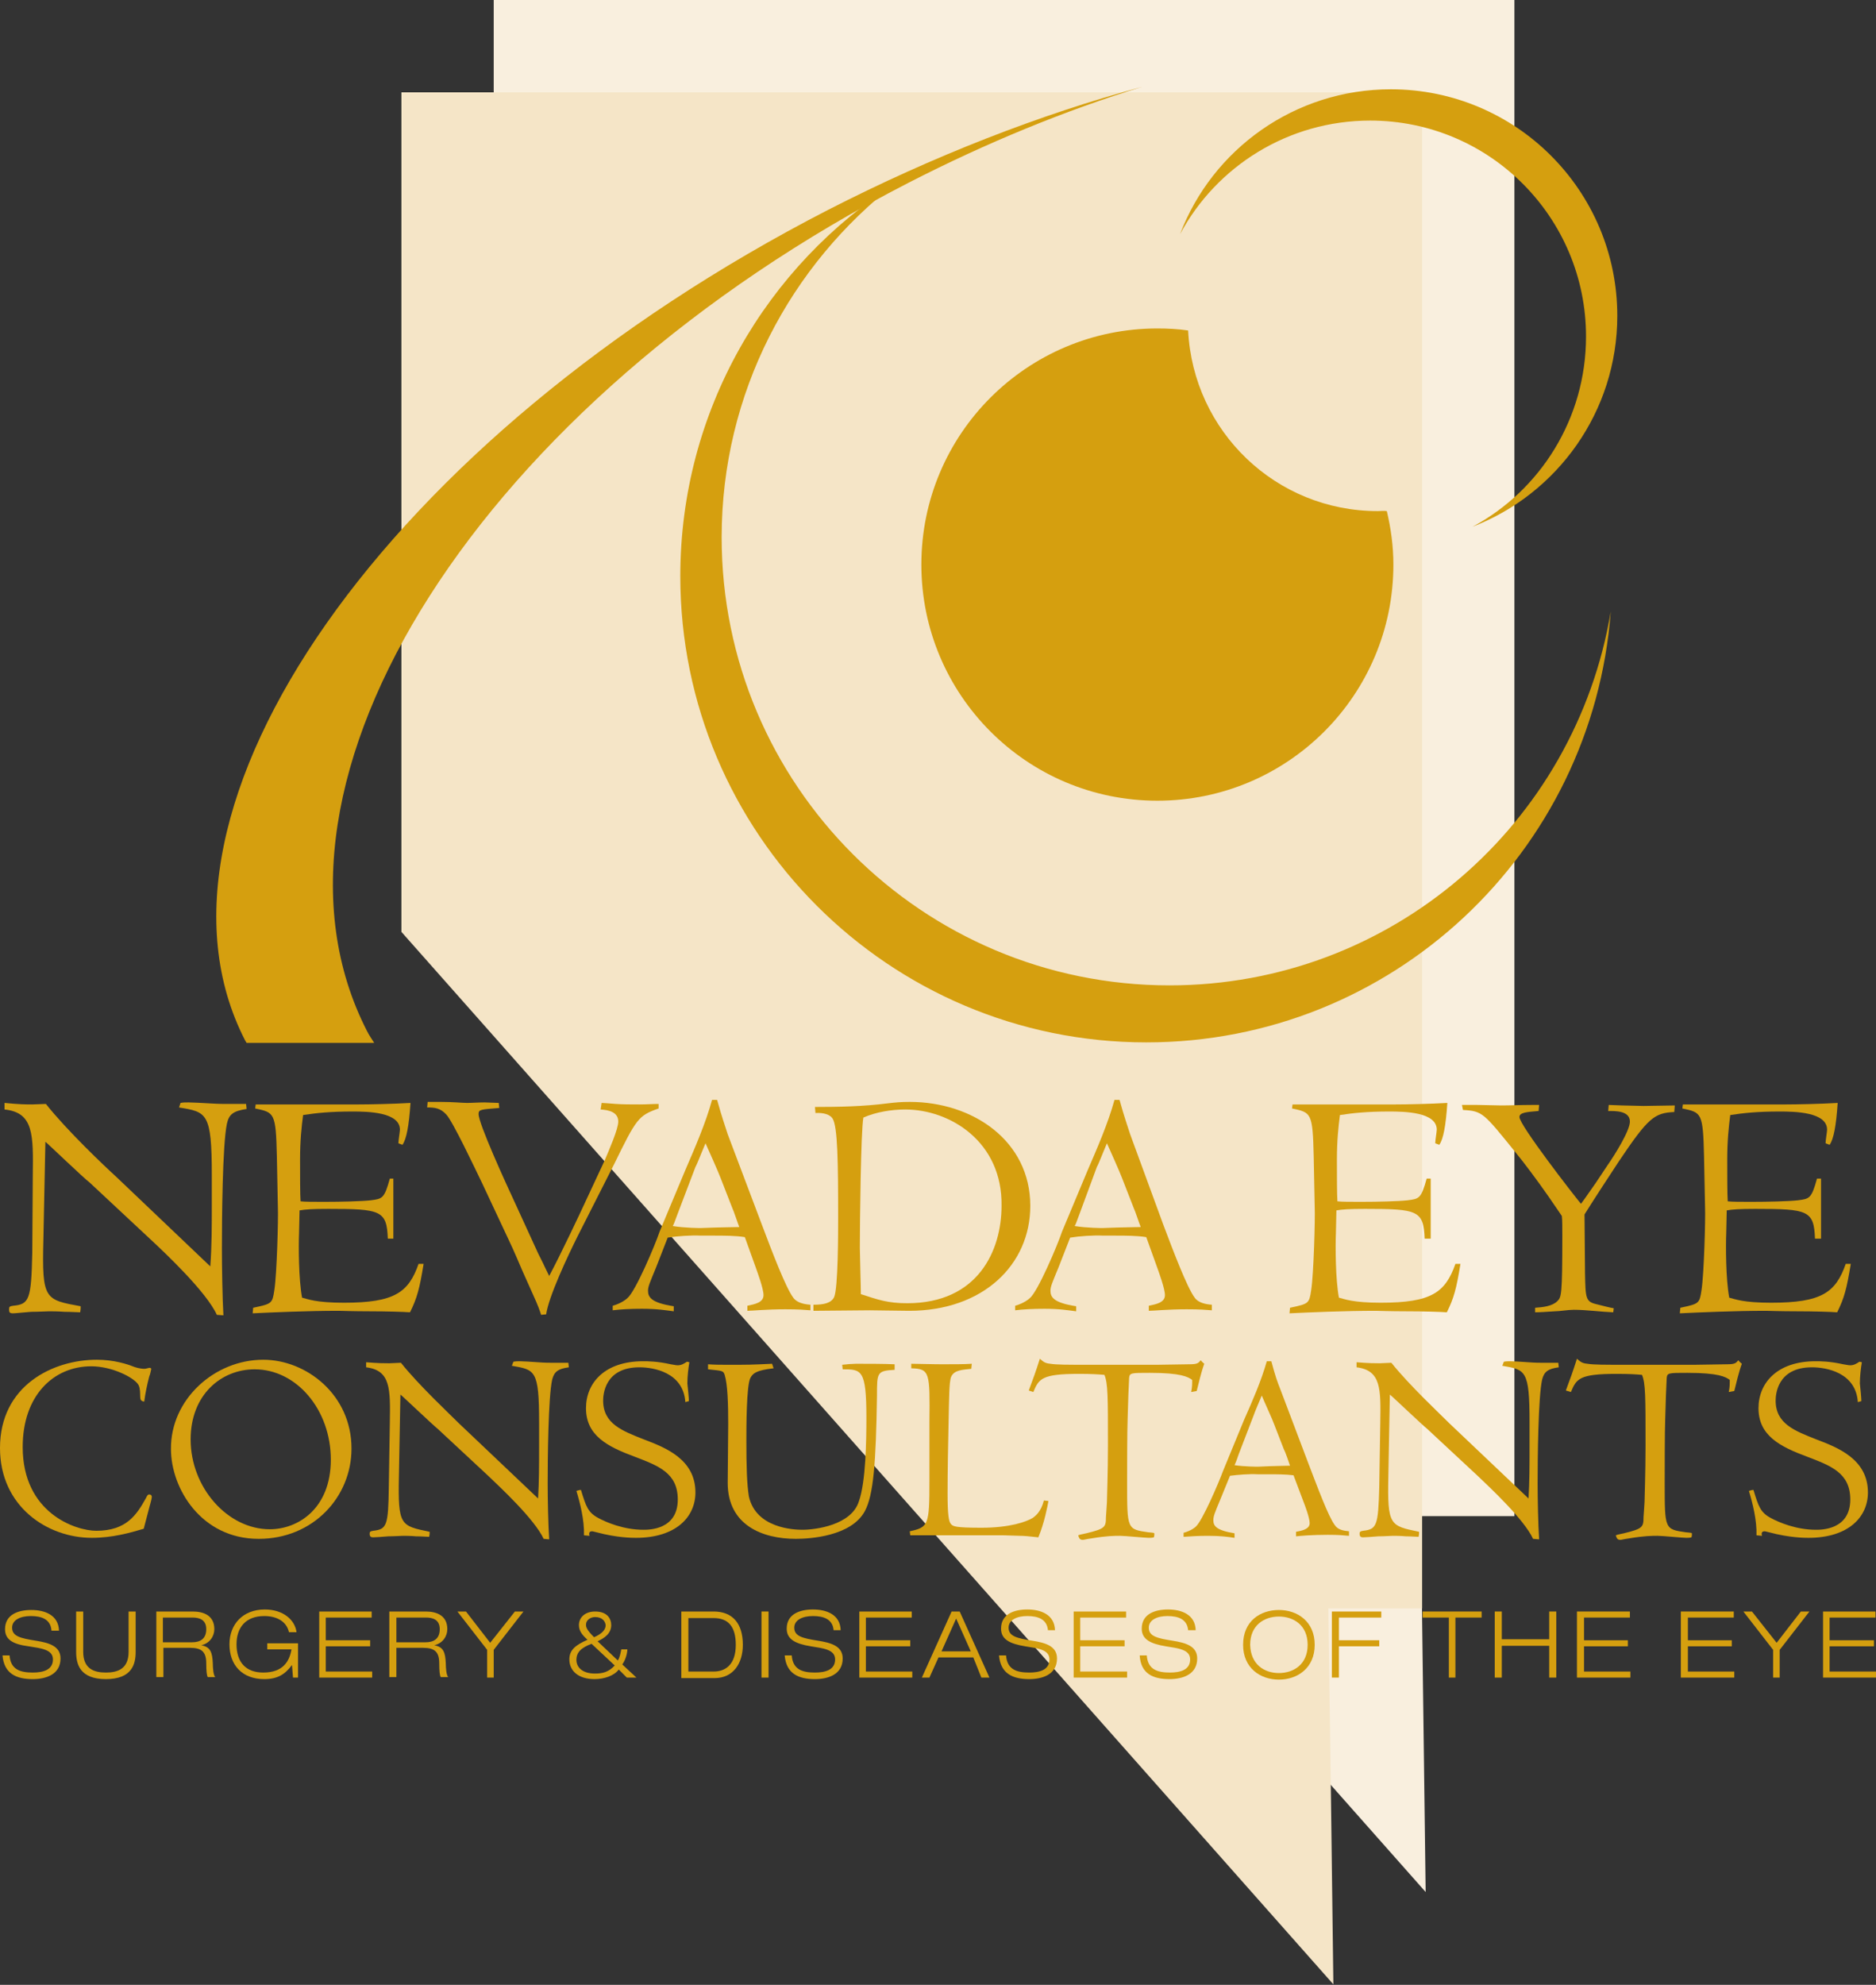 <?xml version="1.0" encoding="utf-8" ?><svg enable-background="new 0 0 372 393.4" height="393.4" viewBox="0 0 372 393.4" width="372" xmlns="http://www.w3.org/2000/svg" xmlns:xlink="http://www.w3.org/1999/xlink"><rect x="0" y="0" width="372" height="393.4" fill="#333333" stroke="none"/><clipPath id="a"><path d="m97.9 0h202.4v375.1h-202.4z"/></clipPath><clipPath id="b"><path d="m79.6 18.3h202.4v375.1h-202.4z"/></clipPath><path clip-path="url(#a)" d="m300.4 0h-202.5v166.4l184.8 208.6c-.8-63.7-.8-57.9-.9-74.5h18.5v-300.5z" fill="#f9efde"/><path clip-path="url(#b)" d="m282 18.3h-202.4v166.4l184.8 208.6c-.8-63.7-.8-57.9-1-74.5h18.6z" fill="#f5e5c7"/><g fill="#d59f0f"><path d="m231.9 195.3c-49 0-88.8-39.7-88.8-88.8 0-28.6 13.6-54 34.7-70.3-25.8 16.4-42.9 45.2-42.9 78 0 51 41.4 92.4 92.4 92.4 48.7 0 88.5-37.6 92.1-85.4-7 42.1-43.5 74.1-87.5 74.1"/><path d="m275.8 17.7c-19.1 0-35.4 11.9-41.8 28.7 7.2-13.4 21.4-22.5 37.7-22.5 23.7 0 42.8 19.2 42.8 42.8 0 16.3-9.1 30.5-22.5 37.7 16.8-6.5 28.7-22.8 28.7-41.8 0-24.8-20.1-44.9-44.9-44.9"/><path d="m72.8 204.4c-25.4-49.4 22.7-124.7 107.4-168.2 15.4-7.9 31-14.3 46.3-19-20.3 5.5-41.4 13.7-62.3 24.4-87.5 45-139.2 118.7-115.6 164.6.1.2.2.3.3.5h25.3c-.5-.8-1-1.5-1.4-2.3"/><path d="m273.2 101.3c-20.2 0-36.6-15.8-37.6-35.8-2-.3-4.1-.4-6.1-.4-25.8 0-46.8 20.9-46.8 46.8 0 25.8 20.9 46.8 46.8 46.8 25.8 0 46.8-20.9 46.8-46.8 0-3.7-.5-7.2-1.3-10.6-.6-.1-1.2 0-1.8 0"/><path d="m17.8 234.4c-1.1-.8-8.6-8-8.8-8.1l-.4 19.5c-.3 11.8.3 11.8 7.4 13.1 0 .5 0 .6-.1 1.2-.5 0-1.8-.1-3.1-.1-1.3-.1-2.6-.1-3.1-.1s-2 .1-3.5.1c-1.5.1-3.1.3-3.6.3-.7 0-.8-.2-.8-.8 0-.5.1-.6.8-.7 3.2-.3 3.6-1.2 3.8-10.5l.1-15.3c.1-8.1.2-12.5-5.6-13.1v-1.3c3 .3 4.3.3 5.5.3l2.7-.1c4.2 5.3 11.7 12.4 13.9 14.4l18.7 17.8c.3-4 .3-8 .3-12v-6.1c0-12.4-1-12.5-6.5-13.4l.3-.9c.5-.1 1-.1 1.6-.1s2.7.1 4.3.2 2.7.1 3.1.1h4l.1 1c-2.7.4-3.5 1.1-3.9 2.9-.9 4.2-1 19.2-1 24.7 0 3.6.1 9.8.3 13.3l-1.3-.1c-2.1-4.6-10.4-12.4-13.2-15z"/><path d="m78 245.5h-1.1c-.2-5.6-1.4-5.9-11.8-5.9-3.2 0-4.5.1-5.7.3l-.1 4.5c-.1 2.5-.1 9.1.6 12.8 1.2.3 2.8 1 8.3 1 10 0 12.8-2 14.8-7.7h1c-.8 4.9-1.3 6.8-2.7 9.6-1.2-.1-4.8-.2-7.9-.2-3.2 0-6.1-.1-6.2-.1-6.1 0-13 .3-17.1.5l.1-1.1c3.7-.8 3.8-.8 4.2-3.5.5-3.2.8-14.2.7-16.4l-.2-10.1c-.2-8.7-.5-8.7-4.3-9.5l.1-.8h20.4c2.2 0 6.9-.1 10.3-.3-.3 4.5-.8 7.2-1.6 8.3l-.8-.3c0-.6.3-2.3.3-2.7 0-3.5-6.4-3.6-9.4-3.6-4.4 0-7.2.3-9.8.7-.3 2.3-.6 5.1-.6 8.8 0 2.7 0 7.2.1 8.3.8.1 2.6.1 4.7.1 3.3 0 7.4-.1 9.2-.3 2.3-.3 2.7-.3 3.8-4.3h.7z"/><path d="m119.9 230c.8-1.9 2.7-6.2 2.7-7.7 0-1.9-1.9-2.3-3.5-2.4l.2-1.3c.4 0 1.4.1 2.8.2s3.1.1 4.7.1 2.5-.1 3.8-.1v.9c-4 1.4-4.4 2-8.8 11l-7.2 14.2c-2.1 4.2-5.8 12.1-6.3 15.6l-1 .1c-.3-.9-.5-1.6-1.6-4l-2.1-4.7c-.7-1.6-1.6-3.8-2.7-6.1l-5.3-11.3c-1.5-3.1-5.8-12.2-7.1-13.6-1.2-1.3-2.3-1.4-3.8-1.4l.1-1.1h2.6c2.5 0 4.2.2 5.2.2s2.3-.1 3.5-.1l2.8.1.1 1c-3.7.3-4.1.3-4.1 1.2 0 1.9 5.3 13.5 7.4 18l4.4 9.6.9 1.8c.2.4.6 1.3 1.3 2.7 2.3-4.3 6.3-12.8 6.8-13.9z"/><path d="m151.1 242.8c2 5.3 4.7 12.4 6.2 14.4.7 1 2.1 1.3 3.4 1.4v1.1c-1.3-.1-2.3-.2-5-.2-3.8 0-6.5.3-7.5.3v-1c1.4-.3 3.2-.6 3.2-2.1 0-1.3-1.2-4.5-1.4-5.1l-2.3-6.4c-1.8-.3-4.2-.3-6-.3h-2.7c-2-.1-4.8.1-6.6.4l-2.3 5.9c-1.2 2.9-1.6 3.8-1.6 4.6 0 1.3.6 2.4 5.1 3.1v1c-1.6-.2-3.2-.5-6.3-.5-2.3 0-4.2.1-5.8.3v-.9c1.8-.5 2.8-1.4 2.9-1.5 1.6-1.3 5.5-10.5 6.4-13.2l5.1-12.2c1.9-4.4 4-9.2 5.3-13.9h1c1 3.6 1.5 4.9 2.1 6.8zm-16.7-2.3c-.7 1.8-.7 2-1 2.5 2.4.4 5.5.4 5.5.4l2.9-.1c.6 0 3.7-.1 4.8-.1-.3-.7-1.1-3.2-1.4-3.8l-2.3-5.9c-.4-1.1-2.5-5.8-3-6.9-.7 1.6-1.6 4-2 4.7z"/><path d="m180.3 259.8c-1.3 0-6.7-.1-7.8-.1-1.8 0-9.6.1-11.2.1v-1.2c2 0 3.5-.3 4.1-1.5.8-1.8.8-12.8.8-15.8 0-11-.1-18-1.1-19.6-.5-.8-1.8-1.2-3.4-1.1l-.1-1.2c4.8 0 9.6-.1 14.3-.7 1.7-.2 2.7-.3 4.5-.3 12.5 0 23.9 7.7 23.9 20.6 0 11.7-9.4 20.8-24 20.8m-.8-39.9c-2.7 0-5.8.5-8.3 1.6-.5 2.7-.7 20.9-.7 25.8 0 1.3.2 7.7.2 9.2 3.4 1.1 5.3 1.8 9.2 1.8 14 0 18.7-10.4 18.7-19.3.2-12.7-10.2-19.1-19.1-19.1"/><path d="m230.7 242.8c2 5.3 4.7 12.4 6.2 14.4.7 1 2.1 1.3 3.4 1.4v1.1c-1.3-.1-2.3-.2-5-.2-3.8 0-6.5.3-7.5.3v-1c1.4-.3 3.2-.6 3.2-2.1 0-1.3-1.2-4.5-1.4-5.1l-2.3-6.4c-1.8-.3-4.2-.3-6-.3h-2.5c-2-.1-4.8.1-6.6.4l-2.3 5.9c-1.2 2.9-1.6 3.8-1.6 4.6 0 1.3.6 2.4 5.1 3.1v1c-1.6-.2-3.2-.5-6.3-.5-2.3 0-4.2.1-5.8.3v-.9c1.8-.5 2.8-1.4 2.9-1.5 1.6-1.3 5.5-10.5 6.4-13.2l5.1-12.2c1.9-4.4 4-9.2 5.3-13.9h1c1 3.6 1.5 4.9 2.1 6.8zm-16.6-2.3c-.7 1.8-.7 2-1 2.5 2.4.4 5.5.4 5.5.4l2.9-.1c.6 0 3.7-.1 4.7-.1-.3-.7-1.1-3.2-1.4-3.8l-2.3-5.9c-.4-1.1-2.5-5.8-3-6.9-.7 1.6-1.6 4-2 4.7z"/><path d="m283.6 245.5h-1.1c-.2-5.6-1.4-5.9-11.8-5.9-3.2 0-4.5.1-5.7.3l-.1 4.5c-.1 2.5-.1 9.1.6 12.8 1.2.3 2.8 1 8.3 1 10 0 12.8-2 14.8-7.7h1c-.8 4.9-1.3 6.8-2.7 9.6-1.2-.1-4.8-.2-7.9-.2-3.2 0-6.1-.1-6.2-.1-6 0-13 .3-17.1.5l.1-1.1c3.7-.8 3.8-.8 4.2-3.5.5-3.2.8-14.2.7-16.4l-.2-10.1c-.2-8.7-.5-8.7-4.3-9.5l.1-.8h20.4c2.2 0 6.9-.1 10.3-.3-.3 4.5-.8 7.2-1.6 8.3l-.8-.3c0-.6.3-2.3.3-2.7 0-3.5-6.4-3.6-9.4-3.6-4.4 0-7.2.3-9.8.7-.3 2.3-.6 5.1-.6 8.8 0 2.7 0 7.2.1 8.3.8.1 2.6.1 4.7.1 3.3 0 7.4-.1 9.2-.3 2.3-.3 2.7-.3 3.8-4.3h.8v11.9z"/><path d="m318.8 230.9c1.4-2 4.4-6.8 4.4-8.6 0-2.2-3-2.1-4.3-2.1l.1-1.2 2.7.1c.7 0 3.6.1 4.2.1.9 0 5.3-.1 6.2-.1l-.1 1.3c-3.9.2-5.1 1-11 9.8-2.3 3.5-4.6 7-6.8 10.5l.1 11.6c.1 5 .1 5.7 2.3 6.2 1.2.3 2.7.7 3.4.8l-.1.8c-2.5-.1-5.4-.5-7.8-.5-1.2 0-2.8.3-3.8.3-1.6.1-3 .2-3.9.2v-.9c1.5-.1 3.4-.3 4.4-1.3.8-.8 1-1 1-13 0-1.7 0-3.2-.1-3.9l-2.6-3.8c-2.3-3.3-5-6.9-6.5-8.7-6.4-7.9-6.6-8.3-10.5-8.5l-.2-1h3.1c.7 0 4 .1 4.7.1 1.8 0 3.8-.1 6-.1h1.5l-.1 1.2c-2.4.2-3.8.3-3.8 1.2 0 1.6 10.7 15.4 12.2 17.2.6-.8.8-1.1 2.9-4.1z"/><path d="m361 245.5h-1.1c-.2-5.6-1.4-5.9-11.8-5.9-3.2 0-4.5.1-5.7.3l-.1 4.5c-.1 2.5-.1 9.1.6 12.8 1.2.3 2.8 1 8.3 1 10 0 12.8-2 14.8-7.7h1c-.8 4.9-1.3 6.8-2.7 9.6-1.2-.1-4.7-.2-7.9-.2s-6.1-.1-6.2-.1c-6 0-13 .3-17.1.5l.1-1.1c3.7-.8 3.8-.8 4.2-3.5.5-3.2.8-14.2.7-16.4l-.2-10.1c-.2-8.7-.5-8.7-4.3-9.5l.1-.8h20.4c2.2 0 6.9-.1 10.3-.3-.3 4.5-.8 7.2-1.6 8.3l-.8-.3c0-.6.3-2.3.3-2.7 0-3.5-6.4-3.6-9.4-3.6-4.4 0-7.2.3-9.8.7-.3 2.3-.6 5.1-.6 8.8 0 2.7 0 7.2.1 8.3.8.1 2.6.1 4.7.1 3.3 0 7.4-.1 9.2-.3 2.3-.3 2.7-.3 3.8-4.3h.8v11.9z"/><path d="m28.5 303c-2.7.8-6.2 1.8-10.3 1.8-8.8 0-18.2-6.2-18.2-17.8 0-12.4 10.5-17.5 19.2-17.5 3.4 0 6.1.9 7.1 1.3.5.2 1.4.5 2.4.5.2 0 .8-.2 1-.2s.3.2.3.2c0 .1-.3 1.4-.4 1.5-.4 1.5-.8 3.4-1 5-.7-.1-.8-.4-.8-1.1 0-1.5-.2-2-.4-2.3-.9-1.4-5.2-3.6-9.3-3.6-7.5 0-13.6 5.8-13.6 16 0 13.1 10.5 16.6 14.6 16.6 6 0 8-3.2 9.8-6.4.3-.6.4-.8.7-.8.2 0 .5.1.5.5s-.4 1.7-.5 2.1z"/><path d="m52.2 269.5c8.5 0 17.5 6.9 17.5 17.6 0 9.6-7.6 17.9-18.4 17.9-11.4 0-17.4-10-17.4-17.8-.1-9.8 8.6-17.7 18.3-17.7m1.3 33.6c5.6 0 12.1-4.1 12.1-13.8 0-9.9-6.8-17.9-15.1-17.9-6.6 0-12.7 5-12.7 13.9 0 9.5 7.3 17.8 15.7 17.8"/><path d="m86.8 283.2c-.9-.7-7.2-6.7-7.4-6.8l-.3 16.2c-.2 9.8.3 9.8 6.1 11 0 .4 0 .5-.1 1-.4 0-1.5-.1-2.6-.1-1.1-.1-2.2-.1-2.6-.1s-1.7.1-2.9.1c-1.2.1-2.6.2-3 .2-.5 0-.7-.2-.7-.7 0-.4.1-.5.7-.6 2.7-.3 3-1 3.1-8.7l.2-12.7c.1-6.7.2-10.4-4.7-11v-1c2.5.2 3.6.2 4.6.2l2.3-.1c3.5 4.4 9.8 10.3 11.6 12.1l15.6 14.8c.2-3.3.2-6.7.2-10v-5.1c0-10.4-.8-10.4-5.4-11.2l.3-.8c.4-.1.9-.1 1.3-.1.5 0 2.3.1 3.6.2s2.2.1 2.6.1h3.4l.1.9c-2.2.3-2.9.9-3.3 2.4-.8 3.5-.9 16-.9 20.6 0 3 .1 8.2.3 11.1l-1.1-.1c-1.8-3.9-8.7-10.3-11-12.5z"/><path d="m135.9 277.9c-.4-5.9-6.3-6.9-9.1-6.9-7 0-7.2 5.6-7.2 6.6 0 4.6 3.8 6 8.1 7.7 4.2 1.6 10.2 3.9 10.2 10.5 0 4.9-3.9 9-11.8 9-.7 0-3.7 0-7.8-1.1-.5-.1-.7-.2-.9-.2-.7 0-.6.6-.5.9l-1.1-.1c.1-3-.8-6.5-1.5-8.8.4-.1.5-.2.9-.2 1 3.3 1.4 4.5 3.5 5.6 1.5.8 4.9 2.3 8.9 2.3 1.1 0 6.8 0 6.8-6 0-5.3-3.9-6.7-8.6-8.5-5.4-2-9.6-4.2-9.6-9.6 0-5 3.7-9.3 11.3-9.3 1 0 2.8 0 5.5.6 1.1.2 1.2.2 1.4.2.7 0 1.2-.3 1.8-.7.2 0 .4.1.5.1-.2 1.1-.4 2.8-.4 4.2.1.9.3 2.9.3 3.5z"/><path d="m140.4 270.4c1.3.1 2.6.1 3.8.1 4.5 0 4.5 0 8.9-.2l.3.9c-3.5.4-4.1 1-4.6 1.9-.8 1.5-.8 10-.8 12.4 0 5 .1 8.7.5 11.1 1.4 6.3 8.9 6.6 10.6 6.6 2.6 0 9.7-.9 11.2-5.6 1.4-3.9 1.5-12.2 1.5-16.7 0-9.5-1-9.5-4.7-9.5l-.1-.9c.8-.1 2.1-.2 2.7-.2 2 0 5.7 0 7.7.1v1.1c-3.5.2-3.5.5-3.5 5.1-.2 13.5-.7 19.7-2.4 22.9-2.7 5-10.9 5.5-13.7 5.5-6.6 0-13.5-2.7-13.5-11.1 0-1.8.1-9.8.1-11.6 0-4-.1-7.8-.7-9.8-.3-.8-.3-.8-3.3-1.1z"/><path d="m184.3 281.9c.1-9.9.1-10.6-3.6-10.7v-.9c5 .1 5.5.1 6.1.1 2.3 0 4.5 0 5.9-.1l-.1 1c-1.7.2-3.4.2-4 1.6-.4.9-.4 4.5-.5 8.9-.1 4.3-.2 9.9-.2 14.1s.2 5.7.7 6.2c.4.4.7.7 6 .7 5.7 0 8.9-1.2 10.1-1.9.6-.4 1.7-1.2 2.3-3.5l.9.1c-.2 1.1-.8 4.3-2 7.2-1.8-.2-2.8-.3-3.6-.3-.9 0-2.4-.1-3.2-.1h-18.6l-.1-.8c3.7-.8 3.9-1.2 3.9-10z"/><path d="m204 275.6c1-2.7 1.3-3.5 2.2-6.3.6.5.9.9 2.1 1 1.2.2 3.4.2 7.7.2h13.4c1 0 5.5-.1 6.4-.1 1.6 0 1.8-.2 2.3-.8.3.4.4.4.7.7-.6 1.6-1.2 4.2-1.5 5.4l-1.1.2c.2-1 .2-1.4.2-2.4-.8-.6-2.2-1.4-8.4-1.4-3.7 0-4 0-4.1 1-.1 1.8-.2 4.4-.3 8.2-.1 2.1-.1 10.9-.1 12.7 0 9.1 0 9.1 4.2 9.7 1.1.1 1.2.1 1.2.3 0 .1 0 .5-.1.7-.4.1-.7.1-1 .1-.4 0-1.6-.1-2.8-.2s-2.4-.2-2.9-.2c-1.1 0-2.6 0-5.6.5-1.4.2-1.5.3-1.8.3-.6 0-.7-.3-.9-.9.5-.2.8-.2 1.6-.4 3.7-.9 3.9-1.2 3.9-3.2 0-.2.2-2.6.2-3 0-.6.2-5.9.2-11.2 0-9.7 0-12.3-.7-14-1.1-.1-2.5-.2-5-.2-7.5 0-8 1-9.1 3.6z"/><path d="m259.5 290.2c1.7 4.4 3.9 10.4 5.2 12.1.6.9 1.7 1.1 2.8 1.2v.9c-1.1-.1-2-.2-4.2-.2-3.2 0-5.4.2-6.3.3v-.9c1.1-.2 2.7-.5 2.7-1.7 0-1.1-1-3.7-1.2-4.2l-2-5.3c-1.5-.2-3.5-.2-5-.2h-2.1c-1.6-.1-4 .1-5.5.3l-2 4.9c-1 2.4-1.3 3.1-1.3 3.9 0 1.1.5 2 4.2 2.6v.9c-1.3-.2-2.7-.4-5.3-.4-1.9 0-3.5.1-4.8.2v-.8c1.5-.4 2.3-1.1 2.4-1.2 1.3-1.1 4.6-8.8 5.4-11l4.2-10.2c1.6-3.6 3.4-7.7 4.5-11.6h.9c.8 3 1.2 4.1 1.8 5.6zm-13.9-1.9c-.5 1.5-.6 1.6-.8 2.1 2 .3 4.6.3 4.6.3l2.4-.1c.5 0 3.1-.1 4-.1-.2-.6-.9-2.7-1.2-3.2l-1.9-4.9c-.3-.9-2.1-4.8-2.5-5.8-.6 1.4-1.4 3.3-1.6 3.9z"/><path d="m283 283.2c-.9-.7-7.2-6.7-7.4-6.8l-.3 16.2c-.2 9.8.3 9.8 6.1 11 0 .4 0 .5-.1 1-.4 0-1.5-.1-2.5-.1-1.1-.1-2.2-.1-2.6-.1s-1.7.1-2.9.1c-1.2.1-2.6.2-3 .2-.5 0-.7-.2-.7-.7 0-.4.1-.5.7-.6 2.7-.3 3-1 3.2-8.7l.2-12.7c.1-6.7.2-10.4-4.7-11v-1c2.5.2 3.6.2 4.6.2l2.3-.1c3.5 4.4 9.8 10.3 11.6 12.1l15.6 14.8c.2-3.3.2-6.7.2-10v-5.1c0-10.4-.8-10.4-5.4-11.2l.3-.8c.4-.1.9-.1 1.3-.1.5 0 2.3.1 3.6.2s2.2.1 2.5.1h3.4l.1.9c-2.2.3-2.9.9-3.3 2.4-.8 3.5-.9 16-.9 20.6 0 3 .1 8.2.3 11.1l-1.2-.1c-1.8-3.9-8.7-10.3-11-12.5z"/><path d="m310.5 275.6c1-2.7 1.3-3.5 2.2-6.3.6.5.9.9 2.1 1 1.2.2 3.4.2 7.7.2h13.5c1 0 5.5-.1 6.4-.1 1.6 0 1.8-.2 2.3-.8.3.4.4.4.7.7-.6 1.6-1.2 4.2-1.5 5.4l-1.1.2c.2-1 .2-1.4.2-2.4-.8-.6-2.2-1.4-8.4-1.4-3.7 0-4 0-4.1 1-.1 1.8-.2 4.4-.3 8.2-.1 2.1-.1 10.9-.1 12.7 0 9.1 0 9.1 4.2 9.7 1.1.1 1.2.1 1.2.3 0 .1 0 .5-.1.7-.4.1-.7.1-1 .1-.4 0-1.6-.1-2.8-.2s-2.4-.2-2.9-.2c-1.1 0-2.6 0-5.6.5-1.4.2-1.5.3-1.8.3-.6 0-.7-.3-.9-.9.5-.2.8-.2 1.6-.4 3.7-.9 3.9-1.2 3.9-3.2 0-.2.2-2.6.2-3 0-.6.2-5.9.2-11.2 0-9.7 0-12.3-.7-14-1.1-.1-2.5-.2-5-.2-7.5 0-8 1-9.1 3.6z"/><path d="m368.4 277.9c-.4-5.9-6.3-6.9-9.1-6.9-7 0-7.2 5.6-7.2 6.6 0 4.6 3.8 6 8.1 7.7 4.2 1.6 10.2 3.9 10.2 10.5 0 4.9-3.9 9-11.8 9-.7 0-3.7 0-7.8-1.1-.5-.1-.7-.2-.9-.2-.7 0-.6.6-.5.9l-1.1-.1c.1-3-.8-6.5-1.5-8.8.4-.1.5-.2.9-.2 1 3.3 1.4 4.5 3.5 5.6 1.5.8 4.9 2.3 8.9 2.3 1.1 0 6.8 0 6.8-6 0-5.3-3.9-6.7-8.6-8.5-5.4-2-9.6-4.2-9.6-9.6 0-5 3.7-9.3 11.3-9.3 1 0 2.8 0 5.5.6 1.1.2 1.2.2 1.4.2.7 0 1.2-.3 1.8-.7.2 0 .4.1.5.1-.2 1.1-.4 2.8-.4 4.2.1.9.3 2.9.3 3.5z"/><path d="m10.2 323.1c-.2-2.2-2-2.8-4.1-2.8s-3.7.8-3.7 2.3c0 1.7 1.6 2.1 4.8 2.6 2.4.4 4.8 1 4.8 3.5 0 3.2-2.9 4.1-5.5 4.1-3.3 0-5.7-1.1-6-4.7h1.4c.2 2.8 2.1 3.4 4.6 3.4 2 0 4-.5 4-2.6 0-2-2.4-2.2-4.8-2.6-3.1-.4-4.7-1.3-4.7-3.4 0-2.9 2.6-3.8 5.2-3.8 2.7 0 5.4 1 5.5 4.1h-1.5z"/><path d="m26.9 327.4c0 2.4-.7 5.4-5.9 5.4s-5.9-3-5.9-5.4v-8h1.4v8c0 3.4 2.2 4.1 4.5 4.1s4.5-.7 4.5-4.1v-8h1.4z"/><path d="m31.1 319.4h7.1c2.2 0 4.3.8 4.3 3.5 0 1.4-.9 2.8-2.6 3.2 1.9.3 2.2 1.5 2.3 3.6 0 .8.1 2.4.5 2.7h-1.5c-.2-.3-.3-1.2-.3-2.7 0-2.3-.9-3.1-3.2-3.1h-5.3v5.8h-1.4v-13zm1.3 6.1h5.7c1.5 0 2.8-.6 2.8-2.6 0-1.9-1.4-2.3-2.7-2.3h-5.9v4.9z"/><path d="m57.9 330c-1.4 1.9-2.9 2.8-5.5 2.8-4.4 0-6.9-2.8-6.9-6.9 0-4 2.7-6.9 7-6.9 3.7 0 6 2.1 6.3 4.5h-1.5c-.5-2.2-2.5-3.2-4.9-3.2-3.6 0-5.5 2.2-5.5 5.6 0 3.5 1.8 5.6 5.3 5.6 3.9 0 5.2-2.2 5.6-4.6h-4.8v-1.2h6.1v6.8h-1z"/><path d="m63.3 319.4h10.4v1.2h-9.1v4.5h8.8v1.2h-8.8v5h9.2v1.2h-10.5z"/><path d="m77.3 319.4h7.1c2.2 0 4.3.8 4.3 3.5 0 1.4-.9 2.8-2.6 3.2 1.9.3 2.2 1.5 2.3 3.6 0 .8.1 2.4.5 2.7h-1.5c-.2-.3-.3-1.2-.3-2.7 0-2.3-.9-3.1-3.2-3.1h-5.3v5.8h-1.4v-13zm1.4 6.1h5.7c1.5 0 2.8-.6 2.8-2.6 0-1.9-1.4-2.3-2.7-2.3h-5.9v4.9z"/><path d="m96.6 327-5.9-7.6h1.7l4.8 6.2 4.9-6.2h1.7l-5.9 7.6v5.5h-1.3z"/><path d="m122.7 330.9c-.9 1.2-2.8 1.9-4.8 1.9-3.3 0-5-1.7-5-3.9 0-1.8 1.1-2.8 3.6-3.9-1-.9-1.7-1.7-1.7-2.9 0-1.6 1.3-2.7 3.2-2.7 2.4 0 3.2 1.4 3.2 2.7 0 1.7-1.4 2.6-2.7 3.2l4 3.8c.4-.5.6-1.7.7-2.2h1.2c0 .7-.3 2-1 3l2.8 2.6h-1.9zm-5.4-5.1c-2.1.8-3 1.7-3 3.2 0 1.4 1.1 2.7 3.7 2.7 1.5 0 2.7-.3 3.9-1.6zm.7-5.3c-.9 0-1.8.6-1.8 1.5 0 .5.1 1 1.6 2.5 1.6-.7 2.3-1.5 2.3-2.4-.1-.8-.7-1.6-2.1-1.6"/><path d="m135.1 319.4h6.4c3.8 0 5.8 2.4 5.8 6.6 0 3.7-1.9 6.6-5.6 6.6h-6.6zm1.4 11.9h5c2.3 0 4.4-1.3 4.4-5.3 0-3.5-1.4-5.3-4.4-5.3h-5z"/><path d="m151 319.4h1.4v13.1h-1.4z"/><path d="m165.3 323.1c-.2-2.2-2-2.8-4.1-2.8s-3.7.8-3.7 2.3c0 1.7 1.6 2.1 4.8 2.6 2.4.4 4.8 1 4.8 3.5 0 3.2-2.9 4.1-5.5 4.1-3.3 0-5.7-1.1-6-4.7h1.4c.2 2.8 2.1 3.4 4.6 3.4 2 0 4-.5 4-2.6 0-2-2.4-2.2-4.8-2.6-3.1-.5-4.8-1.4-4.8-3.5 0-2.9 2.6-3.8 5.2-3.8 2.7 0 5.4 1 5.5 4.1z"/><path d="m170.4 319.4h10.4v1.2h-9.1v4.5h8.8v1.2h-8.8v5h9.2v1.2h-10.5z"/><path d="m193 328.5h-6.9l-1.8 4h-1.5l5.9-13.1h1.6l5.9 13.1h-1.6zm-3.4-7.7-2.9 6.5h5.8z"/><path d="m207.8 323.1c-.2-2.2-2-2.8-4.1-2.8s-3.7.8-3.7 2.3c0 1.7 1.6 2.1 4.8 2.6 2.4.4 4.8 1 4.8 3.5 0 3.2-2.9 4.1-5.5 4.1-3.3 0-5.7-1.1-6-4.7h1.4c.2 2.8 2.1 3.4 4.6 3.4 2 0 4-.5 4-2.6 0-2-2.4-2.2-4.8-2.6-3.1-.5-4.8-1.4-4.8-3.5 0-2.9 2.6-3.8 5.2-3.8 2.7 0 5.4 1 5.5 4.1z"/><path d="m212.9 319.4h10.4v1.2h-9.1v4.5h8.8v1.2h-8.8v5h9.3v1.2h-10.6z"/><path d="m235.6 323.1c-.2-2.2-2-2.8-4.1-2.8s-3.7.8-3.7 2.3c0 1.7 1.6 2.1 4.8 2.6 2.4.4 4.8 1 4.8 3.5 0 3.2-2.9 4.1-5.5 4.1-3.3 0-5.7-1.1-5.9-4.7h1.4c.2 2.8 2.1 3.4 4.6 3.4 2 0 4-.5 4-2.6 0-2-2.4-2.2-4.8-2.6-3.1-.5-4.8-1.4-4.8-3.5 0-2.9 2.6-3.8 5.2-3.8 2.7 0 5.4 1 5.5 4.1z"/><path d="m253.6 319.1c3.7 0 7.1 2.3 7.1 6.9s-3.4 6.9-7.1 6.9-7.1-2.3-7.1-6.9c0-4.7 3.4-6.9 7.1-6.9m0 12.5c2.9 0 5.7-1.7 5.7-5.6s-2.8-5.6-5.7-5.6-5.7 1.7-5.7 5.6c.1 3.9 2.8 5.6 5.7 5.6"/><path d="m264.1 319.4h9.8v1.2h-8.4v4.5h8v1.2h-8v6.2h-1.4z"/><path d="m287.3 320.6h-5.2v-1.2h11.7v1.2h-5.2v11.9h-1.3z"/><path d="m296.4 319.4h1.4v5.5h9.4v-5.5h1.4v13.1h-1.4v-6.3h-9.4v6.3h-1.4z"/><path d="m312.7 319.4h10.5v1.2h-9.1v4.5h8.7v1.2h-8.7v5h9.2v1.2h-10.6z"/><path d="m333.3 319.4h10.5v1.2h-9.1v4.5h8.7v1.2h-8.7v5h9.2v1.2h-10.6z"/><path d="m351.6 327-5.9-7.6h1.7l4.9 6.2 4.8-6.2h1.7l-5.9 7.6v5.5h-1.3z"/><path d="m361.5 319.4h10.4v1.2h-9.1v4.5h8.8v1.2h-8.8v5h9.2v1.2h-10.5z"/></g></svg>